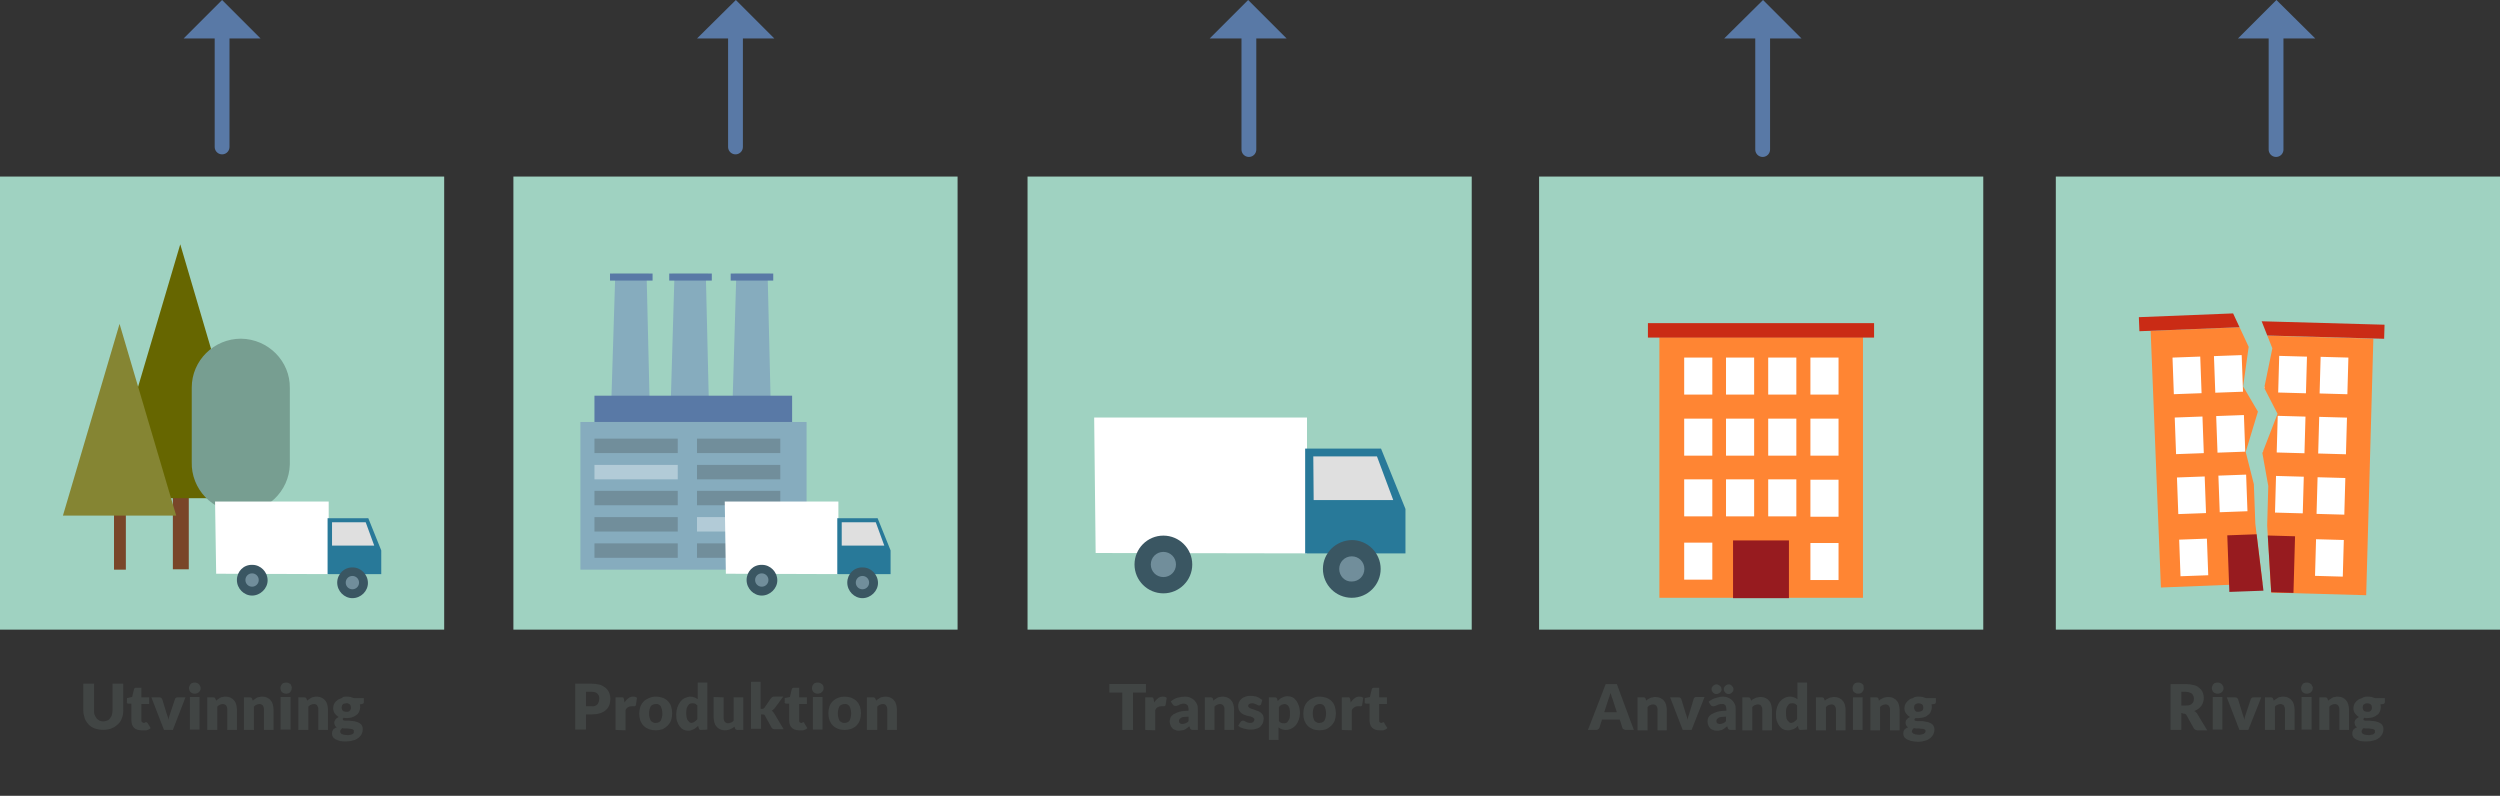 <?xml version="1.0" encoding="utf-8"?>
<!-- Generator: Adobe Illustrator 21.0.2, SVG Export Plug-In . SVG Version: 6.00 Build 0)  -->
<svg version="1.1" id="Lager_1" xmlns="http://www.w3.org/2000/svg" xmlns:xlink="http://www.w3.org/1999/xlink" x="0px" y="0px"
	 viewBox="0 0 675.4 215" style="enable-background:new 0 0 675.4 215;" xml:space="preserve">
<rect x="0" y="0" width="675.4" height="215" fill="#333333" stroke="none"/>
<style type="text/css">
	.st0{fill:#414544;}
	.st1{fill:#9FD2C1;}
	.st2{fill:#86ACBE;}
	.st3{fill:#5979A6;}
	.st4{fill:#4D7282;}
	.st5{fill:#718E9B;}
	.st6{fill:#B2CBD7;}
	.st7{fill:#DFDFDF;}
	.st8{fill:#FFFFFF;}
	.st9{fill:#287999;}
	.st10{fill:#3A5662;}
	.st11{fill:#FF8533;}
	.st12{fill:#CA2B15;}
	.st13{fill:#971B1F;}
	.st14{fill:none;stroke:#5979A6;stroke-width:4;stroke-linecap:round;stroke-miterlimit:10;}
	.st15{fill:#794629;}
	.st16{fill:#666600;}
	.st17{fill:#858533;}
	.st18{fill:#779E91;}
	.st19{clip-path:url(#SVGID_2_);}
	.st20{clip-path:url(#SVGID_4_);}
</style>
<title>metodik-1</title>
<g id="Lager_2_1_">
	<g id="Layer_1">
		<path class="st0" d="M27.9,194.9c0.3,0,0.7-0.1,1-0.2c0.3-0.1,0.6-0.3,0.8-0.6c0.2-0.3,0.4-0.5,0.5-0.9s0.2-0.8,0.2-1.2v-7.3h2.9
			v7.3c0,0.7-0.1,1.4-0.4,2.1c-0.2,0.6-0.6,1.2-1.1,1.6c-0.5,0.5-1,0.8-1.7,1.1c-1.4,0.5-3,0.5-4.5,0c-0.6-0.2-1.2-0.6-1.7-1.1
			c-0.4-0.5-0.8-1-1-1.6c-0.2-0.7-0.4-1.4-0.4-2.1v-7.3h2.9v7.3c0,0.4,0,0.8,0.2,1.2c0.1,0.3,0.3,0.6,0.5,0.9
			c0.2,0.2,0.5,0.4,0.8,0.6C27.2,194.8,27.5,194.9,27.9,194.9z"/>
		<path class="st0" d="M38.1,197.3c-0.4,0-0.8-0.1-1.1-0.2c-0.3-0.1-0.6-0.3-0.8-0.5s-0.4-0.5-0.5-0.8s-0.2-0.7-0.2-1.1v-4.6h-0.8
			c-0.1,0-0.3,0-0.3-0.1c-0.1-0.1-0.2-0.2-0.1-0.4v-1l1.4-0.3l0.5-2.1c0.1-0.3,0.3-0.4,0.6-0.4h1.4v2.6h2.1v1.8h-2.1v4.4
			c0,0.2,0,0.4,0.2,0.5c0.1,0.1,0.3,0.2,0.4,0.2c0.1,0,0.2,0,0.2,0l0.2-0.1l0.1-0.1c0,0,0.1,0,0.2,0c0.1,0,0.1,0,0.2,0.1
			c0.1,0,0.1,0.1,0.2,0.2l0.8,1.3c-0.3,0.3-0.7,0.5-1.2,0.6C39,197.3,38.5,197.3,38.1,197.3z"/>
		<path class="st0" d="M46.7,197.2h-2.4l-3.4-8.8H43c0.2,0,0.3,0,0.5,0.1c0.1,0.1,0.2,0.2,0.3,0.3l1.2,3.9c0.1,0.3,0.2,0.6,0.3,0.9
			s0.2,0.6,0.2,0.9c0.1-0.3,0.1-0.6,0.2-0.9l0.3-0.9l1.3-3.9c0-0.1,0.1-0.2,0.3-0.3c0.1-0.1,0.3-0.1,0.4-0.1h2.1L46.7,197.2z"/>
		<path class="st0" d="M54.2,185.9c0,0.2,0,0.4-0.1,0.6c-0.2,0.4-0.5,0.7-0.9,0.8c-0.2,0.1-0.4,0.1-0.6,0.1c-0.2,0-0.4,0-0.6-0.1
			c-0.2-0.1-0.4-0.2-0.5-0.3s-0.3-0.3-0.3-0.5c-0.2-0.4-0.2-0.8,0-1.2c0.1-0.2,0.2-0.4,0.3-0.5s0.3-0.3,0.5-0.3
			c0.2-0.1,0.4-0.1,0.6-0.1c0.2,0,0.4,0,0.6,0.1c0.2,0.1,0.4,0.2,0.5,0.3s0.3,0.3,0.3,0.5C54.2,185.5,54.2,185.7,54.2,185.9z
			 M53.9,188.3v8.8h-2.6v-8.8H53.9z"/>
		<path class="st0" d="M56,197.2v-8.8h1.6c0.1,0,0.3,0,0.4,0.1c0.1,0.1,0.2,0.2,0.2,0.3l0.2,0.5c0.2-0.2,0.3-0.3,0.5-0.4
			c0.2-0.1,0.4-0.3,0.6-0.4c0.2-0.1,0.4-0.2,0.7-0.2c0.3-0.1,0.5-0.1,0.8-0.1c0.4,0,0.9,0.1,1.3,0.3c0.4,0.2,0.7,0.4,0.9,0.7
			c0.3,0.3,0.5,0.7,0.6,1.1c0.1,0.4,0.2,0.9,0.2,1.3v5.6h-2.6v-5.6c0-0.4-0.1-0.7-0.3-1c-0.2-0.2-0.5-0.4-0.9-0.4
			c-0.3,0-0.6,0.1-0.8,0.2c-0.3,0.1-0.5,0.3-0.7,0.5v6.3L56,197.2z"/>
		<path class="st0" d="M65.9,197.2v-8.8h1.6c0.1,0,0.3,0,0.4,0.1s0.2,0.2,0.2,0.3l0.2,0.5c0.2-0.2,0.3-0.3,0.5-0.4
			c0.2-0.1,0.4-0.3,0.6-0.4c0.2-0.1,0.4-0.2,0.7-0.2c0.3-0.1,0.5-0.1,0.8-0.1c0.4,0,0.9,0.1,1.3,0.3s0.7,0.4,0.9,0.7
			c0.3,0.3,0.5,0.7,0.6,1.1c0.1,0.4,0.2,0.9,0.2,1.3v5.6h-2.6v-5.6c0-0.4-0.1-0.7-0.3-1c-0.2-0.2-0.5-0.4-0.9-0.4
			c-0.3,0-0.6,0.1-0.8,0.2c-0.3,0.1-0.5,0.3-0.7,0.5v6.3L65.9,197.2z"/>
		<path class="st0" d="M78.8,185.9c0,0.2,0,0.4-0.1,0.6c-0.1,0.2-0.2,0.3-0.3,0.5c-0.1,0.1-0.3,0.3-0.5,0.3
			c-0.2,0.1-0.4,0.1-0.6,0.1s-0.4,0-0.6-0.1s-0.4-0.2-0.5-0.3s-0.3-0.3-0.3-0.5c-0.3-0.6-0.1-1.3,0.3-1.7c0.1-0.1,0.3-0.3,0.5-0.3
			c0.2-0.1,0.4-0.1,0.6-0.1s0.4,0,0.6,0.1s0.4,0.2,0.5,0.3c0.2,0.1,0.3,0.3,0.3,0.5C78.8,185.5,78.9,185.7,78.8,185.9z M78.5,188.3
			v8.8h-2.7v-8.8H78.5z"/>
		<path class="st0" d="M80.6,197.2v-8.8h1.6c0.1,0,0.3,0,0.4,0.1s0.2,0.2,0.2,0.3l0.2,0.5c0.2-0.2,0.3-0.3,0.5-0.4
			c0.2-0.1,0.4-0.3,0.6-0.4c0.2-0.1,0.4-0.2,0.7-0.2c0.3-0.1,0.5-0.1,0.8-0.1c0.4,0,0.9,0.1,1.3,0.3s0.7,0.4,0.9,0.7
			c0.3,0.3,0.5,0.7,0.6,1.1c0.1,0.4,0.2,0.9,0.2,1.3v5.6H86v-5.6c0-0.4-0.1-0.7-0.3-1c-0.2-0.3-0.5-0.4-0.9-0.4
			c-0.3,0-0.6,0.1-0.8,0.2c-0.3,0.1-0.5,0.3-0.7,0.5v6.3L80.6,197.2z"/>
		<path class="st0" d="M93.6,188.2c0.4,0,0.7,0,1.1,0.1c0.3,0.1,0.6,0.2,0.9,0.3h2.7v1c0,0.1,0,0.3-0.1,0.4
			c-0.1,0.1-0.3,0.2-0.4,0.2l-0.6,0.1c0.1,0.3,0.1,0.5,0.1,0.8c0,0.4-0.1,0.8-0.3,1.2c-0.2,0.4-0.4,0.7-0.8,0.9
			c-0.3,0.3-0.7,0.4-1.1,0.6c-0.5,0.1-0.9,0.2-1.4,0.2c-0.3,0-0.5,0-0.8-0.1c-0.2,0.1-0.3,0.2-0.3,0.4c0,0.1,0.1,0.3,0.2,0.3
			c0.2,0.1,0.4,0.1,0.6,0.1c0.3,0,0.5,0,0.9,0l1,0.1c0.3,0,0.7,0.1,1,0.2c0.3,0.1,0.6,0.2,0.9,0.4s0.5,0.4,0.6,0.7
			c0.2,0.3,0.2,0.7,0.2,1c0,0.4-0.1,0.8-0.3,1.2c-0.2,0.4-0.5,0.7-0.8,1c-0.4,0.3-0.9,0.6-1.4,0.7c-0.6,0.2-1.2,0.3-1.9,0.3
			c-0.6,0-1.2,0-1.7-0.1c-0.4-0.1-0.9-0.3-1.3-0.5c-0.3-0.2-0.6-0.4-0.7-0.7c-0.2-0.3-0.2-0.6-0.2-0.9c0-0.4,0.1-0.7,0.3-1
			c0.3-0.3,0.6-0.5,1-0.6c-0.2-0.1-0.4-0.3-0.5-0.5s-0.2-0.5-0.2-0.8c0-0.1,0-0.3,0.1-0.4c0.1-0.1,0.1-0.3,0.2-0.4
			c0.1-0.1,0.2-0.3,0.4-0.4c0.2-0.1,0.3-0.2,0.5-0.3c-0.4-0.2-0.8-0.6-1.1-1c-0.5-0.8-0.5-1.8-0.1-2.6c0.2-0.4,0.5-0.7,0.8-0.9
			c0.3-0.3,0.7-0.4,1.2-0.6C92.7,188.2,93.1,188.2,93.6,188.2z M95.6,197.5c0-0.1,0-0.3-0.1-0.3c-0.1-0.1-0.2-0.2-0.4-0.2
			c-0.2-0.1-0.3-0.1-0.5-0.1l-0.7-0.1h-0.7c-0.3,0-0.5,0-0.7-0.1c-0.1,0.1-0.3,0.2-0.4,0.4c-0.1,0.1-0.2,0.3-0.2,0.5
			c0,0.1,0,0.2,0.1,0.4c0.1,0.1,0.2,0.2,0.3,0.3c0.2,0.1,0.4,0.1,0.6,0.2c0.3,0,0.6,0.1,0.9,0.1s0.6,0,0.9-0.1
			c0.2,0,0.4-0.1,0.6-0.2c0.1-0.1,0.2-0.2,0.3-0.3C95.5,197.8,95.6,197.6,95.6,197.5L95.6,197.5z M93.6,192.3
			c0.6,0.1,1.1-0.3,1.2-0.9c0-0.1,0-0.2,0-0.3c0-0.3-0.1-0.6-0.3-0.8c-0.3-0.2-0.6-0.4-1-0.3c-0.3,0-0.7,0.1-0.9,0.3
			c-0.2,0.2-0.3,0.5-0.3,0.8c0,0.2,0,0.3,0.1,0.5c0,0.1,0.1,0.3,0.2,0.4c0.1,0.1,0.2,0.2,0.4,0.2C93.2,192.3,93.4,192.3,93.6,192.3
			L93.6,192.3z"/>
		<rect y="47.7" class="st1" width="120" height="122.4"/>
		<path class="st0" d="M158.3,193v4.1h-2.9v-12.4h4.4c0.8,0,1.5,0.1,2.3,0.3c0.6,0.2,1.1,0.5,1.6,0.9c0.4,0.4,0.7,0.8,0.9,1.3
			s0.3,1,0.3,1.6s-0.1,1.2-0.3,1.7s-0.5,1-0.9,1.3c-0.4,0.4-1,0.7-1.6,0.9c-0.7,0.2-1.5,0.3-2.2,0.3L158.3,193L158.3,193z
			 M158.3,190.8h1.5c0.6,0.1,1.2-0.1,1.6-0.5c0.3-0.4,0.5-1,0.5-1.5c0-0.3,0-0.5-0.1-0.8c-0.1-0.2-0.2-0.4-0.4-0.6
			c-0.2-0.2-0.4-0.3-0.7-0.4c-0.3-0.1-0.6-0.1-0.9-0.1h-1.5L158.3,190.8z"/>
		<path class="st0" d="M166.3,197.2v-8.8h1.6c0.1,0,0.2,0,0.3,0s0.2,0.1,0.2,0.1c0.1,0,0.1,0.1,0.1,0.2c0,0.1,0.1,0.2,0.1,0.3
			l0.1,0.8c0.3-0.5,0.7-0.9,1.1-1.2c0.4-0.3,0.8-0.4,1.3-0.4c0.4,0,0.7,0.1,1,0.3l-0.3,1.9c0,0.1-0.1,0.2-0.1,0.3
			c-0.1,0-0.2,0.1-0.3,0.1s-0.2,0-0.3,0c-0.2,0-0.3,0-0.5,0c-0.7,0-1.4,0.4-1.6,1.1v5.4L166.3,197.2z"/>
		<path class="st0" d="M177.2,188.2c0.6,0,1.2,0.1,1.8,0.3c1.1,0.4,1.9,1.2,2.3,2.3c0.4,1.2,0.4,2.6,0,3.8c-0.4,1.1-1.3,1.9-2.3,2.4
			c-1.2,0.4-2.5,0.4-3.7,0c-0.5-0.2-1-0.5-1.4-0.9s-0.7-0.9-0.9-1.4c-0.4-1.2-0.4-2.6,0-3.8c0.2-0.5,0.5-1,0.9-1.4s0.9-0.7,1.4-0.9
			C176,188.3,176.6,188.2,177.2,188.2z M177.2,195.3c0.5,0,1-0.2,1.3-0.6c0.6-1.2,0.6-2.7,0-3.9c-0.3-0.4-0.8-0.7-1.3-0.6
			c-0.5,0-1.1,0.2-1.4,0.6c-0.6,1.2-0.6,2.7,0,3.9C176.2,195.1,176.7,195.4,177.2,195.3L177.2,195.3z"/>
		<path class="st0" d="M189.4,197.2c-0.1,0-0.3,0-0.4-0.1c-0.1-0.1-0.2-0.2-0.2-0.3l-0.2-0.7c-0.2,0.2-0.4,0.4-0.6,0.5
			c-0.2,0.2-0.4,0.3-0.6,0.4c-0.2,0.1-0.5,0.2-0.7,0.3c-0.3,0.1-0.6,0.1-0.8,0.1c-0.4,0-0.9-0.1-1.3-0.3c-0.4-0.2-0.7-0.5-1-0.9
			s-0.5-0.9-0.7-1.4c-0.2-0.6-0.2-1.3-0.2-1.9c0-0.6,0.1-1.2,0.3-1.8c0.2-0.5,0.4-1,0.8-1.5c0.3-0.4,0.7-0.8,1.2-1s1-0.4,1.5-0.4
			c0.4,0,0.8,0.1,1.1,0.2c0.3,0.1,0.6,0.3,0.9,0.5v-4.5h2.6v12.7L189.4,197.2z M186.7,195.3c0.2,0,0.3,0,0.5-0.1
			c0.1,0,0.3-0.1,0.4-0.2c0.1-0.1,0.3-0.2,0.4-0.3c0.1-0.1,0.2-0.2,0.4-0.4v-3.7c-0.2-0.2-0.4-0.4-0.6-0.5c-0.2-0.1-0.5-0.1-0.7-0.1
			s-0.5,0-0.7,0.1s-0.4,0.3-0.5,0.5c-0.2,0.3-0.3,0.5-0.4,0.8c-0.1,0.4-0.1,0.8-0.1,1.2s0,0.8,0.1,1.2c0.1,0.3,0.1,0.5,0.3,0.8
			c0.1,0.2,0.3,0.3,0.4,0.4C186.3,195.2,186.5,195.3,186.7,195.3z"/>
		<path class="st0" d="M195.5,188.4v5.6c0,0.4,0.1,0.7,0.3,1c0.2,0.2,0.5,0.4,0.9,0.4c0.3,0,0.6-0.1,0.8-0.2
			c0.3-0.1,0.5-0.3,0.7-0.5v-6.3h2.6v8.8h-1.6c-0.3,0-0.6-0.2-0.6-0.4l-0.2-0.5c-0.2,0.2-0.3,0.3-0.5,0.4c-0.2,0.1-0.4,0.2-0.6,0.3
			c-0.2,0.1-0.4,0.2-0.7,0.2c-0.3,0.1-0.5,0.1-0.8,0.1c-0.4,0-0.9-0.1-1.3-0.3c-0.4-0.2-0.7-0.4-0.9-0.7c-0.3-0.3-0.5-0.7-0.6-1.1
			c-0.1-0.4-0.2-0.9-0.2-1.3v-5.6L195.5,188.4z"/>
		<path class="st0" d="M205.5,184.4v7.1h0.4c0.1,0,0.3,0,0.4-0.1c0.1-0.1,0.2-0.1,0.3-0.3l1.7-2.5c0.1-0.1,0.2-0.2,0.4-0.3
			s0.3-0.1,0.5-0.1h2.4l-2.3,3.1c-0.1,0.1-0.2,0.3-0.4,0.4c-0.1,0.1-0.3,0.2-0.4,0.3c0.3,0.2,0.5,0.5,0.7,0.8l2.5,4.2h-2.4
			c-0.2,0-0.4,0-0.5-0.1c-0.2-0.1-0.3-0.2-0.4-0.4l-1.7-3.1c-0.1-0.1-0.1-0.2-0.2-0.3c-0.1,0-0.3-0.1-0.4-0.1h-0.5v3.9h-2.7v-12.7
			h2.6L205.5,184.4L205.5,184.4z"/>
		<path class="st0" d="M215.8,197.3c-0.4,0-0.8-0.1-1.1-0.2c-0.6-0.2-1.1-0.7-1.3-1.3c-0.1-0.3-0.2-0.7-0.2-1.1v-4.6h-0.8
			c-0.1,0-0.2-0.1-0.3-0.1c-0.1-0.1-0.2-0.2-0.1-0.4v-1l1.4-0.3l0.5-2.1c0.1-0.3,0.3-0.4,0.6-0.4h1.4v2.6h2.1v1.8h-2.1v4.4
			c0,0.2,0,0.4,0.1,0.5s0.3,0.2,0.4,0.2c0.1,0,0.2,0,0.2,0l0.2-0.1l0.1-0.1h0.1c0.1,0,0.1,0,0.2,0.1c0.1,0,0.1,0.1,0.1,0.2l0.8,1.3
			c-0.3,0.3-0.7,0.5-1.1,0.6C216.7,197.3,216.2,197.3,215.8,197.3z"/>
		<path class="st0" d="M222.5,185.9c0,0.2,0,0.4-0.1,0.6c-0.1,0.2-0.2,0.3-0.4,0.5c-0.1,0.1-0.3,0.3-0.5,0.3
			c-0.2,0.1-0.4,0.1-0.6,0.1c-0.2,0-0.4,0-0.6-0.1c-0.2-0.1-0.4-0.2-0.5-0.3s-0.3-0.3-0.3-0.5c-0.3-0.6-0.1-1.3,0.3-1.7
			c0.1-0.1,0.3-0.3,0.5-0.3c0.2-0.1,0.4-0.1,0.6-0.1c0.2,0,0.4,0,0.6,0.1c0.2,0.1,0.4,0.2,0.5,0.3c0.2,0.1,0.3,0.3,0.4,0.5
			C222.5,185.5,222.5,185.7,222.5,185.9z M222.2,188.3v8.8h-2.6v-8.8H222.2z"/>
		<path class="st0" d="M228.2,188.2c0.6,0,1.2,0.1,1.8,0.3c0.5,0.2,1,0.5,1.4,0.9s0.7,0.9,0.9,1.4c0.4,1.2,0.4,2.6,0,3.8
			c-0.2,0.5-0.5,1-0.9,1.4s-0.9,0.7-1.4,0.9c-0.6,0.2-1.2,0.3-1.8,0.3s-1.3-0.1-1.8-0.3s-1-0.5-1.4-0.9s-0.7-0.9-0.9-1.4
			c-0.4-1.2-0.4-2.6,0-3.8c0.4-1.1,1.3-1.9,2.4-2.3C227,188.3,227.6,188.2,228.2,188.2z M228.2,195.3c0.5,0,1-0.2,1.3-0.6
			c0.6-1.2,0.6-2.7,0-3.9c-0.3-0.4-0.8-0.7-1.3-0.6c-0.5,0-1.1,0.2-1.4,0.6c-0.6,1.2-0.6,2.7,0,3.9
			C227.2,195.1,227.7,195.4,228.2,195.3L228.2,195.3z"/>
		<path class="st0" d="M234.2,197.2v-8.8h1.7c0.1,0,0.3,0,0.4,0.1c0.1,0.1,0.2,0.2,0.2,0.3l0.2,0.5c0.2-0.2,0.3-0.3,0.5-0.4
			c0.2-0.1,0.4-0.3,0.6-0.4c0.2-0.1,0.4-0.2,0.7-0.2c0.3-0.1,0.5-0.1,0.8-0.1c0.4,0,0.9,0.1,1.3,0.3c0.4,0.2,0.7,0.4,0.9,0.7
			c0.3,0.3,0.5,0.7,0.6,1.1c0.1,0.4,0.2,0.9,0.2,1.3v5.6h-2.6v-5.6c0-0.4-0.1-0.7-0.3-1s-0.5-0.4-0.9-0.4c-0.3,0-0.6,0.1-0.8,0.2
			c-0.3,0.1-0.5,0.3-0.7,0.5v6.3L234.2,197.2z"/>
		<rect x="138.7" y="47.7" class="st1" width="120" height="122.4"/>
		<polygon class="st2" points="176,129.5 164.5,129.5 166.2,74.8 174.7,74.8 		"/>
		<polygon class="st2" points="192,129.5 180.6,129.5 182.2,74.8 190.7,74.8 		"/>
		<polygon class="st2" points="208.7,129.5 197.3,129.5 198.9,74.8 207.4,74.8 		"/>
		<rect x="160.6" y="106.9" class="st3" width="53.4" height="11.6"/>
		<path class="st4" d="M175.9,74.7c0,0.4-0.3,0.7-0.7,0.7h-9.5c-0.4,0-0.7-0.3-0.7-0.7l0,0c0-0.4,0.3-0.7,0.7-0.7h9.5
			C175.6,74,175.9,74.3,175.9,74.7z"/>
		<path class="st4" d="M191.9,74.7c0,0.4-0.3,0.7-0.7,0.7h-9.5c-0.4,0-0.7-0.3-0.7-0.7l0,0c0-0.4,0.3-0.7,0.7-0.7h9.5
			C191.6,74,191.9,74.3,191.9,74.7z"/>
		<path class="st4" d="M208.6,74.7c0,0.4-0.3,0.7-0.6,0.7l0,0h-9.5c-0.4,0-0.7-0.3-0.7-0.7l0,0c0-0.4,0.3-0.7,0.7-0.7h9.5
			C208.3,74,208.6,74.3,208.6,74.7L208.6,74.7z"/>
		<rect x="156.8" y="114" class="st2" width="61.1" height="39.9"/>
		<rect x="160.6" y="118.5" class="st5" width="22.5" height="3.9"/>
		<rect x="188.3" y="118.5" class="st5" width="22.5" height="3.9"/>
		<rect x="160.6" y="125.6" class="st6" width="22.5" height="3.9"/>
		<rect x="188.3" y="125.6" class="st5" width="22.5" height="3.9"/>
		<rect x="160.6" y="132.6" class="st5" width="22.5" height="3.9"/>
		<rect x="188.3" y="132.6" class="st5" width="22.5" height="3.9"/>
		<rect x="160.6" y="139.7" class="st5" width="22.5" height="3.9"/>
		<rect x="188.3" y="139.7" class="st6" width="22.5" height="3.9"/>
		<rect x="160.6" y="146.8" class="st5" width="22.5" height="3.9"/>
		<rect x="188.3" y="146.8" class="st5" width="22.5" height="3.9"/>
		<rect x="180.8" y="73.9" class="st3" width="11.5" height="1.9"/>
		<rect x="164.8" y="73.9" class="st3" width="11.5" height="1.9"/>
		<rect x="197.4" y="73.9" class="st3" width="11.5" height="1.9"/>
		<polygon class="st7" points="239.8,149.3 225.1,149.3 225.1,140.1 236.7,140.1 		"/>
		<polygon class="st8" points="226.5,135.5 226.5,155.1 196.1,155 195.8,135.5 		"/>
		<path class="st9" d="M226.2,140v15.1h14.4v-6.4l-3.5-8.7L226.2,140L226.2,140z M227.4,141.1h9.2l2.3,6.3h-11.5V141.1z"/>
		<circle class="st5" cx="205.5" cy="156.6" r="2.4"/>
		<circle class="st5" cx="233.1" cy="157.2" r="2.4"/>
		<path class="st10" d="M228.9,157.4c0,2.3,1.9,4.2,4.1,4.2s4.2-1.9,4.2-4.1c0-2.3-1.9-4.2-4.1-4.2l0,0
			C230.7,153.2,228.9,155.1,228.9,157.4z M231.2,157.4c0-1,0.8-1.8,1.8-1.8s1.8,0.8,1.8,1.8s-0.8,1.8-1.8,1.8
			S231.2,158.4,231.2,157.4C231.1,157.4,231.1,157.4,231.2,157.4L231.2,157.4z"/>
		<path class="st10" d="M201.7,156.7c0,2.3,1.9,4.2,4.1,4.2s4.2-1.9,4.2-4.1c0-2.3-1.9-4.2-4.1-4.2l0,0
			C203.5,152.5,201.7,154.4,201.7,156.7z M204,156.7c0-1,0.8-1.8,1.8-1.8s1.8,0.8,1.8,1.8s-0.8,1.8-1.8,1.8S204,157.7,204,156.7
			L204,156.7z"/>
		<path class="st0" d="M309.6,184.8v2.3h-3.5v10.1h-2.9v-10.1h-3.5v-2.3H309.6z"/>
		<path class="st0" d="M309.4,197.2v-8.8h1.6c0.1,0,0.2,0,0.3,0c0.1,0,0.2,0.1,0.2,0.1c0.1,0,0.1,0.1,0.1,0.2c0,0.1,0.1,0.2,0.1,0.3
			l0.1,0.8c0.3-0.5,0.7-0.9,1.1-1.2s0.8-0.4,1.3-0.4c0.4,0,0.7,0.1,1,0.3l-0.3,1.9c0,0.1-0.1,0.2-0.1,0.3c-0.1,0-0.2,0.1-0.3,0.1
			c-0.1,0-0.2,0-0.3,0c-0.2,0-0.3,0-0.5,0c-0.7,0-1.4,0.4-1.6,1.1v5.4L309.4,197.2z"/>
		<path class="st0" d="M322.4,197.2c-0.2,0-0.4,0-0.6-0.1s-0.3-0.2-0.3-0.4l-0.2-0.5c-0.2,0.2-0.4,0.3-0.6,0.5
			c-0.2,0.1-0.4,0.3-0.6,0.4c-0.2,0.1-0.5,0.2-0.7,0.2c-0.3,0-0.5,0.1-0.8,0.1c-0.4,0-0.7,0-1.1-0.2c-0.3-0.1-0.6-0.2-0.8-0.5
			c-0.2-0.2-0.4-0.5-0.5-0.8s-0.2-0.7-0.2-1s0.1-0.7,0.2-1c0.2-0.4,0.5-0.7,0.8-0.9c0.5-0.3,1-0.5,1.6-0.7c0.8-0.2,1.7-0.3,2.5-0.3
			v-0.4c0-0.4-0.1-0.8-0.3-1.1c-0.2-0.2-0.6-0.4-0.9-0.4s-0.5,0-0.8,0.1c-0.2,0.1-0.4,0.1-0.5,0.2c-0.1,0.1-0.3,0.2-0.5,0.2
			c-0.2,0.1-0.3,0.1-0.5,0.1s-0.3,0-0.5-0.1c-0.1-0.1-0.2-0.2-0.3-0.3l-0.5-0.8c0.5-0.4,1.1-0.8,1.8-1c0.7-0.2,1.4-0.3,2.1-0.3
			c0.5,0,1,0.1,1.4,0.3c0.8,0.3,1.5,1,1.8,1.8c0.2,0.4,0.2,0.9,0.2,1.4v5.5H322.4z M319.4,195.6c0.3,0,0.6-0.1,0.9-0.2
			c0.3-0.1,0.6-0.3,0.8-0.6v-1.2c-0.4,0-0.9,0.1-1.3,0.1c-0.3,0-0.6,0.1-0.8,0.3c-0.2,0.1-0.3,0.2-0.4,0.4c-0.1,0.1-0.1,0.3-0.1,0.4
			c0,0.2,0.1,0.5,0.3,0.6C318.9,195.5,319.1,195.6,319.4,195.6L319.4,195.6z"/>
		<path class="st0" d="M325.5,197.2v-8.8h1.6c0.1,0,0.3,0,0.4,0.1s0.2,0.2,0.2,0.3l0.1,0.5c0.2-0.2,0.3-0.3,0.5-0.4
			c0.2-0.1,0.4-0.3,0.6-0.4c0.2-0.1,0.4-0.2,0.7-0.2c0.3-0.1,0.5-0.1,0.8-0.1c0.4,0,0.9,0.1,1.3,0.3s0.7,0.4,0.9,0.7
			c0.3,0.3,0.5,0.7,0.6,1.1c0.1,0.4,0.2,0.9,0.2,1.3v5.6h-2.6v-5.6c0-0.4-0.1-0.7-0.3-1c-0.2-0.2-0.5-0.4-0.9-0.4
			c-0.3,0-0.6,0.1-0.8,0.2c-0.3,0.1-0.5,0.3-0.7,0.5v6.3L325.5,197.2z"/>
		<path class="st0" d="M340.7,190.3c-0.1,0.1-0.1,0.2-0.2,0.2s-0.2,0.1-0.3,0.1c-0.1,0-0.3,0-0.4-0.1l-0.4-0.2
			c-0.2-0.1-0.3-0.1-0.5-0.2c-0.2-0.1-0.4-0.1-0.6-0.1c-0.3,0-0.5,0-0.8,0.2c-0.2,0.1-0.3,0.3-0.3,0.5s0.1,0.3,0.2,0.4
			c0.1,0.1,0.3,0.2,0.5,0.3s0.4,0.2,0.6,0.2l0.8,0.3c0.3,0.1,0.5,0.2,0.8,0.3c0.2,0.1,0.5,0.3,0.6,0.4c0.2,0.2,0.4,0.4,0.5,0.6
			c0.1,0.3,0.2,0.6,0.2,0.9c0,0.4-0.1,0.8-0.2,1.2c-0.2,0.4-0.4,0.7-0.7,1c-0.3,0.3-0.7,0.5-1.2,0.6c-0.5,0.2-1.1,0.2-1.6,0.2
			c-0.3,0-0.6,0-0.9-0.1s-0.6-0.1-0.9-0.2c-0.3-0.1-0.5-0.2-0.8-0.3c-0.2-0.1-0.4-0.3-0.6-0.4l0.6-1c0.1-0.1,0.2-0.2,0.3-0.3
			c0.1-0.1,0.3-0.1,0.4-0.1s0.3,0,0.4,0.1l0.4,0.2c0.2,0.1,0.3,0.2,0.5,0.2c0.2,0.1,0.5,0.1,0.7,0.1s0.4,0,0.5-0.1
			c0.1,0,0.2-0.1,0.3-0.2c0.1-0.1,0.2-0.2,0.2-0.3s0.1-0.2,0.1-0.3c0-0.2-0.1-0.3-0.2-0.4c-0.1-0.1-0.3-0.2-0.5-0.3
			s-0.4-0.2-0.7-0.2l-0.8-0.2c-0.3-0.1-0.5-0.2-0.8-0.3c-0.2-0.1-0.5-0.3-0.7-0.5s-0.4-0.5-0.5-0.7c-0.1-0.3-0.2-0.7-0.2-1
			c0-0.8,0.3-1.5,0.9-2c0.3-0.3,0.7-0.5,1.1-0.6c0.5-0.2,1-0.2,1.5-0.2c0.3,0,0.6,0,0.9,0.1c0.3,0,0.6,0.1,0.8,0.2
			c0.2,0.1,0.5,0.2,0.7,0.4c0.2,0.1,0.4,0.3,0.6,0.4L340.7,190.3z"/>
		<path class="st0" d="M342.8,200v-11.6h1.6c0.1,0,0.3,0,0.4,0.1s0.2,0.2,0.2,0.3l0.2,0.6c0.2-0.2,0.4-0.4,0.5-0.5
			c0.2-0.2,0.4-0.3,0.6-0.4c0.2-0.1,0.5-0.2,0.7-0.3c0.3-0.1,0.6-0.1,0.9-0.1c0.4,0,0.9,0.1,1.3,0.3s0.7,0.5,1,0.9s0.5,0.9,0.7,1.4
			c0.2,0.6,0.3,1.3,0.3,1.9c0,0.6-0.1,1.2-0.3,1.8c-0.2,0.5-0.4,1-0.8,1.5c-0.7,0.8-1.7,1.3-2.7,1.3c-0.7,0-1.4-0.2-2-0.7v3.4h-2.6
			L342.8,200L342.8,200z M347.1,190.2c-0.2,0-0.3,0-0.5,0.1c-0.1,0-0.3,0.1-0.4,0.1c-0.1,0.1-0.3,0.2-0.4,0.3s-0.2,0.2-0.3,0.4v3.7
			c0.2,0.2,0.4,0.4,0.6,0.5s0.5,0.1,0.7,0.1s0.5,0,0.7-0.1s0.4-0.3,0.5-0.5c0.2-0.3,0.3-0.5,0.4-0.8c0.1-0.4,0.1-0.8,0.1-1.2
			s0-0.8-0.1-1.2c0-0.3-0.1-0.5-0.3-0.8c-0.1-0.2-0.3-0.3-0.4-0.4C347.5,190.3,347.3,190.2,347.1,190.2L347.1,190.2z"/>
		<path class="st0" d="M356.5,188.2c0.6,0,1.2,0.1,1.8,0.3c1.1,0.4,1.9,1.2,2.3,2.3c0.4,1.2,0.4,2.6,0,3.8c-0.4,1.1-1.3,1.9-2.3,2.4
			c-0.6,0.2-1.2,0.3-1.8,0.3c-0.6,0-1.3-0.1-1.8-0.3s-1-0.5-1.4-0.9s-0.7-0.9-0.9-1.4c-0.4-1.2-0.4-2.6,0-3.8c0.2-0.5,0.5-1,0.9-1.4
			s0.9-0.7,1.4-0.9C355.3,188.3,355.9,188.2,356.5,188.2z M356.5,195.3c0.5,0,1-0.2,1.3-0.6c0.6-1.2,0.6-2.7,0-3.9
			c-0.3-0.4-0.8-0.7-1.3-0.6c-0.5,0-1,0.2-1.4,0.6c-0.6,1.2-0.6,2.7,0,3.9C355.5,195.1,356,195.4,356.5,195.3L356.5,195.3z"/>
		<path class="st0" d="M362.5,197.2v-8.8h1.6c0.1,0,0.2,0,0.3,0c0.1,0,0.2,0.1,0.2,0.1c0.1,0.1,0.1,0.1,0.1,0.2c0,0.1,0,0.2,0.1,0.3
			l0.1,0.8c0.3-0.5,0.7-0.9,1.1-1.2s0.8-0.4,1.3-0.4c0.4,0,0.7,0.1,1,0.3l-0.3,1.9c0,0.1-0.1,0.2-0.1,0.3c-0.1,0-0.2,0.1-0.3,0.1
			c-0.1,0-0.2,0-0.3,0c-0.2,0-0.3,0-0.5,0c-0.7,0-1.4,0.5-1.6,1.1v5.4L362.5,197.2z"/>
		<path class="st0" d="M372.6,197.3c-0.4,0-0.8-0.1-1.1-0.2c-0.3-0.1-0.6-0.3-0.8-0.5c-0.2-0.2-0.4-0.5-0.5-0.8s-0.2-0.7-0.2-1.1
			v-4.6h-0.8c-0.1,0-0.3,0-0.4-0.1s-0.2-0.2-0.1-0.4v-1l1.4-0.3l0.5-2.1c0.1-0.3,0.3-0.4,0.6-0.4h1.4v2.6h2.1v1.8h-2.1v4.4
			c0,0.2,0,0.4,0.1,0.5s0.3,0.2,0.4,0.2s0.2,0,0.2,0l0.2-0.1l0.1-0.1h0.1c0.1,0,0.1,0,0.2,0.1c0.1,0,0.1,0.1,0.1,0.2l0.8,1.3
			c-0.3,0.3-0.7,0.5-1.1,0.6C373.5,197.3,373,197.3,372.6,197.3z"/>
		<rect x="277.6" y="47.7" class="st1" width="120" height="122.4"/>
		<polygon class="st7" points="378,138.6 350.4,138.6 350.4,121.3 372.2,121.3 		"/>
		<polygon class="st8" points="353.1,112.8 353.1,149.5 296,149.4 295.6,112.8 		"/>
		<path class="st9" d="M352.6,121.2v28.3h27.1v-12l-6.6-16.3H352.6z M354.8,123.3H372l4.4,11.8h-21.5L354.8,123.3z"/>
		<circle class="st5" cx="313.7" cy="152.3" r="4.6"/>
		<circle class="st5" cx="365.3" cy="153.5" r="4.6"/>
		<path class="st10" d="M357.4,153.7c0,4.3,3.5,7.8,7.8,7.8s7.8-3.5,7.8-7.8s-3.5-7.8-7.8-7.8l0,0
			C360.9,146,357.4,149.4,357.4,153.7z M361.8,153.7c0-1.9,1.5-3.4,3.4-3.4s3.4,1.5,3.4,3.4s-1.5,3.4-3.4,3.4l0,0
			C363.3,157.2,361.8,155.6,361.8,153.7L361.8,153.7z"/>
		<path class="st10" d="M306.5,152.5c0,4.3,3.5,7.8,7.8,7.8s7.8-3.5,7.8-7.8s-3.5-7.8-7.8-7.8l0,0
			C310,144.7,306.5,148.2,306.5,152.5z M310.9,152.5c0-1.9,1.5-3.4,3.4-3.4s3.4,1.5,3.4,3.4s-1.5,3.4-3.4,3.4l0,0
			C312.4,155.9,310.9,154.4,310.9,152.5L310.9,152.5L310.9,152.5z"/>
		<rect x="415.8" y="47.7" class="st1" width="120" height="122.4"/>
		<rect x="448.3" y="91.1" class="st11" width="55" height="70.4"/>
		<rect x="445.2" y="87.3" class="st12" width="61.1" height="3.9"/>
		<rect x="468.2" y="146" class="st13" width="15.1" height="15.6"/>
		<rect x="455" y="129.5" class="st8" width="7.6" height="10"/>
		<rect x="466.3" y="129.5" class="st8" width="7.6" height="10"/>
		<rect x="477.7" y="129.5" class="st8" width="7.6" height="10"/>
		<rect x="455" y="113.1" class="st8" width="7.6" height="10"/>
		<rect x="466.3" y="113.1" class="st8" width="7.6" height="10"/>
		<rect x="477.7" y="113.1" class="st8" width="7.6" height="10"/>
		<rect x="489.1" y="113.1" class="st8" width="7.6" height="10"/>
		<rect x="489.1" y="129.6" class="st8" width="7.6" height="10"/>
		<rect x="455" y="146.6" class="st8" width="7.6" height="10"/>
		<rect x="489.1" y="146.7" class="st8" width="7.6" height="10"/>
		<rect x="455" y="96.6" class="st8" width="7.6" height="10"/>
		<rect x="466.3" y="96.6" class="st8" width="7.6" height="10"/>
		<rect x="477.7" y="96.6" class="st8" width="7.6" height="10"/>
		<rect x="489.1" y="96.6" class="st8" width="7.6" height="10"/>
		<path class="st0" d="M589.3,192.6v4.6h-2.9v-12.4h4c0.8,0,1.5,0.1,2.3,0.3c0.6,0.1,1.1,0.4,1.5,0.8c0.4,0.3,0.7,0.7,0.9,1.2
			c0.3,0.8,0.4,1.7,0.1,2.6c-0.1,0.4-0.3,0.7-0.5,1s-0.5,0.6-0.8,0.8s-0.7,0.4-1.1,0.6c0.2,0.1,0.4,0.2,0.5,0.4
			c0.2,0.1,0.3,0.3,0.4,0.5l2.6,4.3h-2.6c-0.4,0-0.8-0.2-1-0.5l-2-3.6c-0.1-0.1-0.2-0.3-0.3-0.3c-0.2-0.1-0.3-0.1-0.5-0.1
			L589.3,192.6z M589.3,190.6h1.2c0.3,0,0.7,0,1-0.1s0.5-0.2,0.7-0.4s0.3-0.4,0.4-0.6c0.1-0.2,0.1-0.5,0.1-0.8
			c0-0.5-0.2-0.9-0.5-1.3c-0.5-0.3-1.1-0.5-1.7-0.5h-1.2V190.6z"/>
		<path class="st0" d="M600.7,185.9c0,0.2,0,0.4-0.1,0.6c-0.2,0.4-0.5,0.7-0.9,0.8c-0.2,0.1-0.4,0.1-0.6,0.1c-0.2,0-0.4,0-0.6-0.1
			c-0.2-0.1-0.4-0.2-0.5-0.3s-0.3-0.3-0.3-0.5c-0.2-0.4-0.2-0.8,0-1.2c0.1-0.2,0.2-0.4,0.3-0.5s0.3-0.3,0.5-0.3
			c0.2-0.1,0.4-0.1,0.6-0.1c0.2,0,0.4,0,0.6,0.1c0.2,0.1,0.4,0.2,0.5,0.3s0.3,0.3,0.3,0.5C600.7,185.5,600.7,185.7,600.7,185.9z
			 M600.4,188.3v8.8h-2.6v-8.8H600.4z"/>
		<path class="st0" d="M607.4,197.2H605l-3.4-8.8h2.2c0.2,0,0.3,0,0.5,0.1c0.1,0.1,0.2,0.2,0.3,0.3l1.2,3.9c0.1,0.3,0.2,0.6,0.3,0.9
			s0.2,0.6,0.2,0.9c0.1-0.3,0.1-0.6,0.2-0.9s0.2-0.6,0.3-0.9l1.3-3.9c0.1-0.1,0.1-0.2,0.3-0.3c0.1-0.1,0.3-0.1,0.4-0.1h2.1
			L607.4,197.2z"/>
		<path class="st0" d="M611.9,197.2v-8.8h1.6c0.1,0,0.3,0,0.4,0.1c0.1,0.1,0.2,0.2,0.2,0.3l0.2,0.5c0.2-0.2,0.3-0.3,0.5-0.4
			c0.2-0.1,0.4-0.3,0.6-0.4c0.2-0.1,0.4-0.2,0.7-0.2c0.3-0.1,0.5-0.1,0.8-0.1c0.4,0,0.9,0.1,1.3,0.3c0.4,0.2,0.7,0.4,0.9,0.7
			c0.3,0.3,0.5,0.7,0.6,1.1c0.1,0.4,0.2,0.9,0.2,1.3v5.6h-2.6v-5.6c0-0.4-0.1-0.7-0.3-1c-0.2-0.2-0.5-0.4-0.9-0.4
			c-0.3,0-0.6,0.1-0.8,0.2c-0.3,0.1-0.5,0.3-0.7,0.5v6.3L611.9,197.2z"/>
		<path class="st0" d="M624.8,185.9c0,0.2,0,0.4-0.1,0.6c-0.2,0.4-0.5,0.7-0.9,0.8c-0.2,0.1-0.4,0.1-0.6,0.1c-0.2,0-0.4,0-0.6-0.1
			c-0.2-0.1-0.4-0.2-0.5-0.3s-0.3-0.3-0.3-0.5c-0.2-0.4-0.2-0.8,0-1.2c0.1-0.2,0.2-0.3,0.3-0.5c0.1-0.1,0.3-0.3,0.5-0.3
			c0.2-0.1,0.4-0.1,0.6-0.1c0.2,0,0.4,0,0.6,0.1c0.2,0.1,0.4,0.2,0.5,0.3c0.2,0.1,0.3,0.3,0.3,0.5
			C624.8,185.5,624.9,185.7,624.8,185.9z M624.5,188.3v8.8h-2.7v-8.8H624.5z"/>
		<path class="st0" d="M626.6,197.2v-8.8h1.6c0.1,0,0.3,0,0.4,0.1c0.1,0.1,0.2,0.2,0.2,0.3l0.2,0.5c0.2-0.2,0.3-0.3,0.5-0.4
			c0.2-0.1,0.4-0.3,0.6-0.4c0.2-0.1,0.4-0.2,0.7-0.2c0.3-0.1,0.5-0.1,0.8-0.1c0.4,0,0.9,0.1,1.3,0.3c0.4,0.2,0.7,0.4,0.9,0.7
			c0.3,0.3,0.5,0.7,0.6,1.1c0.1,0.4,0.2,0.9,0.2,1.3v5.6H632v-5.6c0-0.4-0.1-0.7-0.3-1c-0.2-0.2-0.5-0.4-0.9-0.4
			c-0.3,0-0.6,0.1-0.8,0.2c-0.3,0.1-0.5,0.3-0.7,0.5v6.3L626.6,197.2z"/>
		<path class="st0" d="M639.6,188.2c0.4,0,0.7,0,1.1,0.1c0.3,0.1,0.6,0.2,0.9,0.3h2.7v1c0,0.1,0,0.3-0.1,0.4
			c-0.1,0.1-0.3,0.2-0.4,0.2l-0.7,0.1c0.1,0.3,0.1,0.5,0.1,0.8c0,0.4-0.1,0.8-0.3,1.2s-0.4,0.7-0.8,0.9c-0.3,0.3-0.7,0.4-1.1,0.6
			c-0.5,0.1-0.9,0.2-1.4,0.2c-0.3,0-0.5,0-0.8-0.1c-0.2,0.1-0.3,0.3-0.3,0.4c0,0.1,0.1,0.3,0.2,0.3c0.2,0.1,0.4,0.1,0.6,0.1
			c0.3,0,0.5,0,0.9,0l1,0.1c0.3,0,0.7,0.1,1,0.2c0.3,0.1,0.6,0.2,0.9,0.4c0.3,0.2,0.5,0.4,0.6,0.7c0.2,0.3,0.2,0.7,0.2,1
			c0,0.4-0.1,0.8-0.3,1.2s-0.5,0.7-0.8,1c-0.4,0.3-0.9,0.6-1.4,0.7c-0.6,0.2-1.2,0.3-1.9,0.3c-0.6,0-1.2,0-1.8-0.1
			c-0.4-0.1-0.9-0.3-1.3-0.5c-0.3-0.2-0.6-0.4-0.7-0.7c-0.2-0.3-0.2-0.6-0.2-0.9c0-0.4,0.1-0.7,0.3-1c0.3-0.3,0.6-0.5,1-0.6
			c-0.2-0.1-0.4-0.3-0.5-0.5s-0.2-0.5-0.2-0.8c0-0.1,0-0.3,0.1-0.4c0-0.2,0.1-0.3,0.2-0.4c0.1-0.1,0.2-0.3,0.4-0.4
			c0.2-0.1,0.3-0.2,0.5-0.3c-0.4-0.2-0.8-0.6-1.1-1s-0.4-0.9-0.4-1.4c0-0.4,0.1-0.8,0.3-1.2c0.2-0.3,0.5-0.7,0.8-0.9
			c0.3-0.3,0.7-0.4,1.2-0.6C638.7,188.2,639.1,188.2,639.6,188.2z M641.6,197.5c0-0.1,0-0.3-0.1-0.3c-0.1-0.1-0.2-0.2-0.3-0.2
			c-0.2-0.1-0.3-0.1-0.5-0.1l-0.7-0.1h-0.7c-0.3,0-0.5,0-0.7-0.1c-0.2,0.1-0.3,0.2-0.4,0.4c-0.1,0.1-0.2,0.3-0.2,0.5
			c0,0.1,0,0.2,0.1,0.4c0.1,0.1,0.2,0.2,0.3,0.3c0.2,0.1,0.4,0.1,0.5,0.2c0.3,0,0.6,0.1,0.9,0.1c0.3,0,0.6,0,0.9-0.1
			c0.2,0,0.4-0.1,0.6-0.2c0.1-0.1,0.2-0.2,0.3-0.3C641.6,197.8,641.6,197.6,641.6,197.5L641.6,197.5z M639.6,192.3
			c0.6,0.1,1.1-0.3,1.2-0.9c0-0.1,0-0.2,0-0.3c0-0.3-0.1-0.6-0.3-0.8c-0.6-0.4-1.3-0.4-1.9,0c-0.2,0.2-0.3,0.5-0.3,0.8
			c0,0.2,0,0.3,0.1,0.5c0,0.1,0.1,0.3,0.2,0.4c0.1,0.1,0.2,0.2,0.4,0.2C639.2,192.3,639.4,192.3,639.6,192.3L639.6,192.3z"/>
		<rect x="555.4" y="47.7" class="st1" width="120" height="122.4"/>
		<line class="st14" x1="60" y1="39.7" x2="60" y2="4.1"/>
		<polygon class="st3" points="70.4,10.4 49.6,10.4 60,0 		"/>
		<line class="st14" x1="198.7" y1="39.7" x2="198.7" y2="4.1"/>
		<polygon class="st3" points="209.2,10.4 188.3,10.4 198.8,0 		"/>
		<line class="st14" x1="337.4" y1="40.4" x2="337.4" y2="4.8"/>
		<polygon class="st3" points="347.6,10.4 326.8,10.4 337.2,0 		"/>
		<line class="st14" x1="476.2" y1="40.4" x2="476.2" y2="4.8"/>
		<polygon class="st3" points="486.7,10.4 465.8,10.4 476.3,0 		"/>
		<line class="st14" x1="614.9" y1="40.4" x2="614.9" y2="4.8"/>
		<polygon class="st3" points="625.5,10.4 604.6,10.4 615,0 		"/>
		<rect x="46.7" y="132.8" class="st15" width="4.3" height="21"/>
		<polygon class="st16" points="48.7,66 28.4,134.6 48.7,134.6 68.9,134.6 		"/>
		<rect x="30.8" y="138" class="st15" width="3.2" height="15.9"/>
		<polygon class="st17" points="32.3,87.5 17,139.3 32.3,139.3 47.6,139.3 		"/>
		<rect x="63.8" y="135.1" class="st15" width="3.8" height="18.8"/>
		<path class="st18" d="M65.1,91.5c-7.3,0-13.3,5.9-13.3,13.2v0.1v20c-0.2,7.3,5.6,13.4,12.9,13.6s13.4-5.6,13.6-12.9
			c0-0.2,0-0.5,0-0.7v-20C78.4,97.6,72.5,91.6,65.1,91.5C65.2,91.5,65.1,91.5,65.1,91.5z"/>
		<polygon class="st7" points="102.1,149.3 87.4,149.3 87.4,140.1 99,140.1 		"/>
		<polygon class="st8" points="88.8,135.5 88.8,155.1 58.4,155 58.1,135.5 		"/>
		<path class="st9" d="M88.5,140v15.1H103v-6.4l-3.5-8.7L88.5,140L88.5,140z M89.7,141.1h9.1l2.3,6.3H89.7V141.1z"/>
		<circle class="st5" cx="67.8" cy="156.6" r="2.4"/>
		<circle class="st5" cx="95.3" cy="157.2" r="2.4"/>
		<path class="st10" d="M91.1,157.4c0,2.3,1.9,4.2,4.1,4.2c2.3,0,4.2-1.9,4.2-4.1c0-2.3-1.9-4.2-4.1-4.2l0,0
			C93,153.2,91.1,155.1,91.1,157.4z M93.4,157.4c0-1,0.8-1.8,1.8-1.8s1.8,0.8,1.8,1.8s-0.8,1.8-1.8,1.8S93.4,158.4,93.4,157.4
			L93.4,157.4z"/>
		<path class="st10" d="M64,156.7c0,2.3,1.9,4.2,4.1,4.2s4.2-1.9,4.2-4.1c0-2.3-1.9-4.2-4.1-4.2l0,0C65.8,152.5,64,154.4,64,156.7z
			 M66.3,156.7c0-1,0.8-1.8,1.8-1.8s1.8,0.8,1.8,1.8s-0.8,1.8-1.8,1.8l0,0C67.1,158.5,66.3,157.7,66.3,156.7L66.3,156.7z"/>
		<g>
			<g>
				<g>
					<defs>
						<polygon id="SVGID_1_" points="601.4,80.6 607.5,93.7 606,104.4 610,111.2 606.7,122.1 608.9,130.8 609.3,141.5 611.9,162.9 
							577.9,163.5 573,81.7 						"/>
					</defs>
					<clipPath id="SVGID_2_">
						<use xlink:href="#SVGID_1_"  style="overflow:visible;"/>
					</clipPath>
					<g class="st19">
						
							<rect x="582.5" y="88.3" transform="matrix(0.999 -3.996812e-02 3.996812e-02 0.999 -4.429 24.463)" class="st11" width="54.2" height="69.4"/>
						
							<rect x="578" y="84.5" transform="matrix(0.999 -3.996812e-02 3.996812e-02 0.999 -2.967 24.374)" class="st12" width="60.2" height="3.8"/>
						
							<rect x="602.2" y="144.4" transform="matrix(0.999 -3.647182e-02 3.647182e-02 0.999 -5.14 22.335)" class="st13" width="14.9" height="15.3"/>
						
							<rect x="588.5" y="128.9" transform="matrix(0.999 -3.647182e-02 3.647182e-02 0.999 -4.487 21.689)" class="st8" width="7.5" height="9.9"/>
						
							<rect x="599.7" y="128.4" transform="matrix(0.999 -3.647182e-02 3.647182e-02 0.999 -4.462 22.097)" class="st8" width="7.5" height="9.9"/>
						
							<rect x="610.9" y="128" transform="matrix(0.999 -3.647182e-02 3.647182e-02 0.999 -4.44 22.505)" class="st8" width="7.5" height="9.9"/>
						
							<rect x="587.9" y="112.7" transform="matrix(0.999 -3.647182e-02 3.647182e-02 0.999 -3.897 21.656)" class="st8" width="7.5" height="9.9"/>
						
							<rect x="599.1" y="112.3" transform="matrix(0.999 -3.647182e-02 3.647182e-02 0.999 -3.875 22.064)" class="st8" width="7.5" height="9.9"/>
						
							<rect x="610.3" y="111.9" transform="matrix(0.999 -3.647182e-02 3.647182e-02 0.999 -3.853 22.473)" class="st8" width="7.5" height="9.9"/>
						
							<rect x="621.5" y="111.5" transform="matrix(0.999 -3.647182e-02 3.647182e-02 0.999 -3.831 22.881)" class="st8" width="7.5" height="9.9"/>
						
							<rect x="622.1" y="127.7" transform="matrix(0.999 -3.647182e-02 3.647182e-02 0.999 -4.421 22.913)" class="st8" width="7.5" height="9.9"/>
						
							<rect x="589.1" y="145.7" transform="matrix(0.999 -3.647182e-02 3.647182e-02 0.999 -5.1 21.722)" class="st8" width="7.5" height="9.9"/>
						
							<rect x="622.7" y="144.5" transform="matrix(0.999 -3.647182e-02 3.647182e-02 0.999 -5.034 22.946)" class="st8" width="7.5" height="9.9"/>
						
							<rect x="587.3" y="96.5" transform="matrix(0.999 -3.647182e-02 3.647182e-02 0.999 -3.307 21.623)" class="st8" width="7.5" height="9.9"/>
						
							<rect x="598.5" y="96.1" transform="matrix(0.999 -3.647182e-02 3.647182e-02 0.999 -3.285 22.032)" class="st8" width="7.5" height="9.9"/>
						
							<rect x="609.7" y="95.7" transform="matrix(0.999 -3.647182e-02 3.647182e-02 0.999 -3.263 22.44)" class="st8" width="7.5" height="9.9"/>
						
							<rect x="620.9" y="95.3" transform="matrix(0.999 -3.647182e-02 3.647182e-02 0.999 -3.241 22.848)" class="st8" width="7.5" height="9.9"/>
					</g>
				</g>
			</g>
		</g>
		<g>
			<g>
				<g>
					<defs>
						<polygon id="SVGID_3_" points="613.8,163.5 612.5,142 612.8,131.3 611.2,122.4 615.3,111.8 611.7,104.8 613.9,94.1 
							608.6,80.7 657.7,82.1 655.4,164.6 						"/>
					</defs>
					<clipPath id="SVGID_4_">
						<use xlink:href="#SVGID_3_"  style="overflow:visible;"/>
					</clipPath>
					<g class="st20">
						<path d="M800,126.9l4.9,0.1v1.8l-7.2-0.2L798,117l2.3,0.1L800,126.9z"/>
						<path d="M814.2,126.4c0.1,0,0.2,0.1,0.3,0.2l0.9,1c-0.5,0.6-1.2,1-1.9,1.3c-0.8,0.3-1.7,0.4-2.6,0.4c-0.8,0-1.7-0.2-2.5-0.5
							c-0.7-0.3-1.3-0.7-1.8-1.3c-0.5-0.6-0.9-1.2-1.1-1.9c-0.3-0.8-0.4-1.6-0.3-2.4c0-0.8,0.2-1.6,0.5-2.4c0.3-0.7,0.8-1.3,1.3-1.8
							c0.6-0.5,1.3-0.9,2-1.2c0.8-0.3,1.7-0.4,2.6-0.4c0.8,0,1.6,0.2,2.4,0.5c0.6,0.3,1.2,0.7,1.7,1.2l-0.8,1c0,0.1-0.1,0.1-0.2,0.2
							c-0.1,0.1-0.2,0.1-0.3,0.1s-0.3-0.1-0.4-0.2c-0.2-0.1-0.3-0.2-0.5-0.3c-0.2-0.1-0.5-0.3-0.8-0.3c-0.4-0.1-0.8-0.2-1.2-0.2
							c-0.5,0-1.1,0.1-1.6,0.3c-0.5,0.2-0.9,0.4-1.3,0.8c-0.4,0.4-0.7,0.8-0.8,1.3c-0.4,1.1-0.5,2.3-0.1,3.5
							c0.2,0.5,0.4,0.9,0.8,1.3c0.3,0.4,0.7,0.6,1.2,0.8c0.5,0.2,1,0.3,1.5,0.3c0.3,0,0.6,0,0.8,0s0.5-0.1,0.7-0.1
							c0.2-0.1,0.4-0.1,0.6-0.3c0.2-0.1,0.4-0.3,0.6-0.4c0.1,0,0.1-0.1,0.2-0.1C814,126.4,814.1,126.4,814.2,126.4z"/>
						<path d="M827.8,129.5l-1.8-0.1c-0.2,0-0.3-0.1-0.5-0.2c-0.1-0.1-0.2-0.2-0.3-0.4l-0.8-2.4l-5.1-0.2l-1,2.4
							c-0.1,0.1-0.2,0.2-0.3,0.3s-0.3,0.2-0.5,0.1h-1.8l5.2-11.6l2.3,0.1L827.8,129.5z M819.9,124.9l3.9,0.1l-1.4-4l-0.2-0.6
							c-0.1-0.2-0.2-0.5-0.2-0.8c-0.1,0.3-0.2,0.5-0.3,0.8s-0.2,0.4-0.2,0.6L819.9,124.9z"/>
						<path d="M828.1,123.8l4.4,0.1v1.7l-4.4-0.1V123.8z"/>
						<path d="M834.3,129.7l0.2-8.3h1.3c0.2,0,0.5,0.1,0.5,0.4l0.1,0.6c0.2-0.2,0.3-0.3,0.5-0.4c0.3-0.3,0.7-0.4,1.2-0.5
							c0.2-0.1,0.5-0.1,0.7-0.1c0.5,0,1,0.2,1.3,0.5c-0.3,0.3-0.2,0.8,0.1,1c0.3,0.3,0.8,0.2,1-0.1c0.1-0.1,0.2-0.3,0.2-0.5
							c0.4-0.4,0.9-0.6,1.5-0.7c0.3-0.1,0.6-0.1,0.8-0.1c0.4,0,0.9,0.1,1.3,0.3c0.4,0.1,0.7,0.4,0.9,0.6c0.3,0.3,0.4,0.6,0.5,1
							s0.2,0.9,0.2,1.3l-0.1,5.3l-2.1-0.1l0.1-5.3c0-0.4-0.1-0.9-0.3-1.2c-0.3-0.3-0.7-0.4-1.1-0.4c-0.2,0-0.4,0-0.6,0.1
							c-0.2,0.1-0.4,0.2-0.5,0.3c-0.2,0.1-0.3,0.3-0.3,0.5c-0.1,0.2-0.1,0.5-0.1,0.7l-0.2,5.3l-2.1-0.1l0.2-5.3
							c0-0.4-0.1-0.9-0.3-1.2c-0.3-0.3-0.6-0.4-1-0.4c-0.3,0-0.6,0.1-0.9,0.2c-0.3,0.2-0.5,0.3-0.8,0.6l-0.2,6.1L834.3,129.7z"/>
						<path d="M852.3,121.8c0.5,0,1,0.1,1.5,0.3c0.4,0.2,0.8,0.4,1.2,0.8c0.3,0.3,0.6,0.8,0.8,1.2c0.2,0.5,0.3,1.1,0.2,1.6
							c0,0.1,0,0.3,0,0.4s0,0.2-0.1,0.2c0,0.1-0.1,0.1-0.2,0.1c-0.1,0-0.2,0-0.2,0l-5.4-0.2c0,0.7,0.2,1.4,0.7,1.9
							c0.4,0.4,1,0.7,1.7,0.6c0.3,0,0.6,0,0.9-0.1c0.2-0.1,0.4-0.1,0.7-0.2l0.5-0.2c0.1-0.1,0.3-0.1,0.4-0.1c0.1,0,0.2,0,0.2,0.1
							c0.1,0,0.1,0.1,0.2,0.1l0.6,0.8c-0.2,0.2-0.5,0.5-0.8,0.6c-0.3,0.2-0.6,0.3-0.9,0.4c-0.3,0.1-0.7,0.2-1,0.2s-0.6,0-1,0
							c-0.6,0-1.2-0.1-1.7-0.3s-1-0.5-1.3-0.9c-0.4-0.4-0.7-0.9-0.9-1.4c-0.2-0.6-0.3-1.3-0.3-1.9c0-0.5,0.1-1.1,0.3-1.6
							s0.5-0.9,0.9-1.3s0.8-0.7,1.3-0.8C851.1,121.7,851.7,121.7,852.3,121.8z M852.3,123.2c-0.5,0-1,0.1-1.5,0.5
							c-0.4,0.4-0.6,0.9-0.7,1.4l4,0.1c0-0.2,0-0.5-0.1-0.7s-0.2-0.4-0.3-0.6c-0.2-0.2-0.3-0.3-0.6-0.4
							C852.9,123.2,852.6,123.2,852.3,123.2z"/>
						<path d="M860.3,130.6c-0.6,0-1.3-0.2-1.7-0.7s-0.6-1.1-0.6-1.7l0.1-4.7h-0.9c-0.1,0-0.2,0-0.3-0.1s-0.1-0.2-0.1-0.3v-0.8
							l1.4-0.2l0.5-2.3c0-0.1,0.1-0.2,0.2-0.2c0.1-0.1,0.2-0.1,0.3-0.1h1.1l-0.1,2.6l2.3,0.1v1.4l-2.3-0.1l-0.1,4.5
							c0,0.2,0.1,0.4,0.2,0.6c0.1,0.2,0.3,0.2,0.5,0.2c0.1,0,0.2,0,0.3,0l0.2-0.1l0.2-0.1c0,0,0.1,0,0.2,0c0.1,0,0.1,0,0.2,0.1
							l0.1,0.1l0.6,1c-0.3,0.2-0.7,0.4-1.1,0.5C861.2,130.6,860.7,130.6,860.3,130.6z"/>
						<path d="M867.9,122.2c0.6,0,1.2,0.1,1.8,0.3c0.5,0.2,1,0.5,1.3,0.9c0.4,0.4,0.7,0.9,0.8,1.4c0.2,0.6,0.3,1.2,0.3,1.8
							c0,0.6-0.1,1.2-0.3,1.8c-0.4,1-1.2,1.8-2.3,2.1c-0.6,0.2-1.2,0.3-1.8,0.3s-1.2-0.1-1.8-0.4c-1-0.4-1.8-1.2-2.2-2.3
							c-0.4-1.2-0.3-2.4,0.1-3.6c0.2-0.5,0.5-1,0.9-1.3c0.4-0.4,0.9-0.6,1.4-0.8C866.7,122.2,867.3,122.2,867.9,122.2z M867.7,129.2
							c0.6,0.1,1.2-0.2,1.6-0.6c0.4-0.6,0.6-1.3,0.6-2c0.1-0.7-0.1-1.4-0.5-2.1c-0.4-0.5-1-0.8-1.6-0.8c-0.6-0.1-1.2,0.2-1.7,0.7
							c-0.7,1.3-0.8,2.8-0.1,4.1C866.5,129,867.1,129.2,867.7,129.2L867.7,129.2z"/>
						<path d="M879.6,131c-0.2,0-0.5-0.1-0.5-0.4l-0.2-0.8c-0.2,0.2-0.4,0.3-0.6,0.5c-0.2,0.2-0.4,0.3-0.7,0.4
							c-0.2,0.1-0.5,0.2-0.7,0.3c-0.3,0-0.6,0.1-0.9,0.1c-0.5,0-0.9-0.1-1.3-0.3c-0.4-0.2-0.7-0.5-1-0.9s-0.5-0.9-0.6-1.4
							c-0.1-0.6-0.2-1.2-0.2-1.8c0-0.6,0.1-1.2,0.3-1.7s0.4-1,0.8-1.4c0.7-0.8,1.7-1.2,2.8-1.2c0.4,0,0.8,0.1,1.2,0.3
							c0.3,0.1,0.6,0.4,0.9,0.6l0.1-4.4h2.1l-0.3,12L879.6,131z M876.8,129.4c0.4,0,0.8-0.1,1.1-0.2c0.3-0.2,0.6-0.4,0.9-0.7
							l0.1-3.7c-0.2-0.3-0.5-0.5-0.8-0.6s-0.6-0.2-0.9-0.2c-0.3,0-0.6,0-0.9,0.1c-0.3,0.1-0.5,0.3-0.7,0.5c-0.2,0.3-0.3,0.5-0.4,0.9
							c-0.1,0.4-0.2,0.8-0.2,1.3c0,0.4,0,0.8,0.1,1.2c0.1,0.3,0.2,0.6,0.3,0.8s0.3,0.4,0.5,0.5C876.3,129.4,876.6,129.4,876.8,129.4
							z"/>
						<path d="M885.6,122.8l-0.2,8.3l-2.1-0.1l0.2-8.3L885.6,122.8z M885.9,120.4c0,0.3-0.2,0.6-0.4,0.9c-0.1,0.1-0.3,0.2-0.4,0.3
							c-0.2,0.1-0.3,0.1-0.5,0.1s-0.4,0-0.5-0.1c-0.2-0.1-0.3-0.2-0.4-0.3c-0.1-0.1-0.2-0.3-0.3-0.4c-0.1-0.2-0.1-0.3-0.1-0.5
							c0-0.3,0.2-0.7,0.4-0.9c0.1-0.1,0.3-0.2,0.4-0.3c0.2-0.1,0.3-0.1,0.5-0.1s0.4,0,0.5,0.1c0.2,0.1,0.3,0.2,0.4,0.3
							c0.1,0.1,0.2,0.3,0.3,0.4S886,120.2,885.9,120.4z"/>
						<path d="M890.1,119.2l-0.2,6.9h0.4c0.1,0,0.2,0,0.3,0s0.2-0.1,0.3-0.2l2.2-2.5c0.1-0.1,0.2-0.2,0.3-0.2
							c0.1-0.1,0.3-0.1,0.4-0.2l1.9,0.1l-2.8,3c-0.1,0.1-0.2,0.2-0.3,0.3c-0.1,0.1-0.2,0.2-0.3,0.2c0.1,0.1,0.2,0.2,0.3,0.3l0.3,0.3
							l2.8,4.1h-1.9c-0.1,0-0.3,0-0.4-0.1c-0.1-0.1-0.2-0.2-0.3-0.3l-2.1-3.2c-0.1-0.1-0.1-0.2-0.3-0.3c-0.1,0-0.3-0.1-0.4-0.1h-0.5
							l-0.1,3.8l-2.1-0.1l0.3-12L890.1,119.2z"/>
						
							<rect x="578.4" y="98.6" transform="matrix(2.792217e-02 -1 1 2.792217e-02 470.401 734.94)" class="st11" width="69.3" height="54.1"/>
						
							<rect x="612.1" y="58.9" transform="matrix(2.792217e-02 -1 1 2.792217e-02 507.909 700.298)" class="st12" width="3.8" height="60.2"/>
						
							<rect x="604.6" y="145.1" transform="matrix(2.792217e-02 -1 1 2.792217e-02 442.722 760.309)" class="st13" width="15.3" height="14.9"/>
						
							<rect x="591.2" y="129.5" transform="matrix(2.792217e-02 -1 1 2.792217e-02 446.237 725.442)" class="st8" width="9.9" height="7.5"/>
						
							<rect x="602.3" y="129.8" transform="matrix(2.792217e-02 -1 1 2.792217e-02 456.805 736.898)" class="st8" width="9.9" height="7.5"/>
						
							<rect x="613.5" y="130.1" transform="matrix(2.792217e-02 -1 1 2.792217e-02 467.384 748.345)" class="st8" width="9.9" height="7.5"/>
						
							<rect x="591.6" y="113.3" transform="matrix(2.792217e-02 -1 1 2.792217e-02 462.965 710.082)" class="st8" width="9.9" height="7.5"/>
						
							<rect x="602.8" y="113.5" transform="matrix(2.792217e-02 -1 1 2.792217e-02 473.554 721.52)" class="st8" width="9.9" height="7.5"/>
						
							<rect x="614" y="113.9" transform="matrix(2.792217e-02 -1 1 2.792217e-02 484.03 733.062)" class="st8" width="9.9" height="7.5"/>
						
							<rect x="625.2" y="114.2" transform="matrix(2.792217e-02 -1 1 2.792217e-02 494.625 744.529)" class="st8" width="9.9" height="7.5"/>
						
							<rect x="624.7" y="130.5" transform="matrix(2.792217e-02 -1 1 2.792217e-02 477.896 759.886)" class="st8" width="9.9" height="7.5"/>
						
							<rect x="590.6" y="146.2" transform="matrix(2.792217e-02 -1 1 2.792217e-02 429.025 741.101)" class="st8" width="9.9" height="7.5"/>
						
							<rect x="624.3" y="147.3" transform="matrix(2.792217e-02 -1 1 2.792217e-02 460.696 775.76)" class="st8" width="9.9" height="7.5"/>
						
							<rect x="592" y="97.1" transform="matrix(2.792217e-02 -1 1 2.792217e-02 479.435 694.808)" class="st8" width="9.9" height="7.5"/>
						
							<rect x="603.2" y="97.4" transform="matrix(2.792217e-02 -1 1 2.792217e-02 490.021 706.285)" class="st8" width="9.9" height="7.5"/>
						
							<rect x="614.4" y="97.7" transform="matrix(2.792217e-02 -1 1 2.792217e-02 500.62 717.714)" class="st8" width="9.9" height="7.5"/>
						
							<rect x="625.6" y="98" transform="matrix(2.792217e-02 -1 1 2.792217e-02 511.198 729.161)" class="st8" width="9.9" height="7.5"/>
					</g>
				</g>
			</g>
		</g>
	</g>
	<path class="st0" d="M441.4,197.2h-2.2c-0.2,0-0.4-0.1-0.6-0.2c-0.2-0.1-0.3-0.3-0.3-0.4l-0.7-2.2h-4.8l-0.7,2.2
		c-0.2,0.4-0.5,0.6-0.9,0.6H429l4.8-12.4h3L441.4,197.2z M433.4,192.4h3.4l-1.1-3.4c-0.1-0.2-0.2-0.5-0.3-0.8s-0.2-0.6-0.3-1
		c-0.1,0.4-0.2,0.7-0.3,1s-0.2,0.6-0.3,0.8L433.4,192.4z"/>
	<path class="st0" d="M442.4,197.2v-8.8h1.6c0.1,0,0.3,0,0.4,0.1s0.2,0.2,0.2,0.3l0.1,0.5c0.2-0.2,0.4-0.3,0.5-0.4
		c0.2-0.1,0.4-0.2,0.6-0.3s0.4-0.2,0.7-0.2c0.3-0.1,0.5-0.1,0.8-0.1c0.4,0,0.9,0.1,1.3,0.3s0.7,0.4,0.9,0.7c0.3,0.3,0.5,0.7,0.6,1.1
		c0.1,0.4,0.2,0.9,0.2,1.3v5.6h-2.5v-5.6c0-0.4-0.1-0.7-0.3-1c-0.2-0.2-0.5-0.4-0.9-0.4c-0.3,0-0.6,0.1-0.8,0.2
		c-0.3,0.1-0.5,0.3-0.7,0.5v6.3h-2.7V197.2z"/>
	<path class="st0" d="M486.5,197.2c-0.1,0-0.3,0-0.4-0.1s-0.2-0.2-0.2-0.3l-0.2-0.7c-0.2,0.2-0.4,0.4-0.5,0.5
		c-0.4,0.3-0.9,0.5-1.4,0.6c-0.3,0.1-0.6,0.1-0.8,0.1c-0.4,0-0.9-0.1-1.3-0.3s-0.7-0.5-1-0.9s-0.5-0.9-0.7-1.4
		c-0.2-0.6-0.2-1.3-0.2-1.9c0-0.6,0.1-1.2,0.3-1.8c0.2-0.5,0.4-1,0.8-1.5c0.7-0.8,1.7-1.3,2.7-1.3c0.4,0,0.8,0.1,1.1,0.2
		c0.3,0.1,0.6,0.3,0.9,0.5v-4.5h2.6v12.7L486.5,197.2z M483.8,195.3c0.2,0,0.3,0,0.5-0.1c0.1,0,0.3-0.1,0.4-0.2
		c0.1-0.1,0.3-0.2,0.4-0.3s0.2-0.2,0.4-0.4v-3.7c-0.2-0.2-0.4-0.4-0.6-0.5s-0.5-0.1-0.7-0.1s-0.5,0-0.7,0.1s-0.4,0.3-0.5,0.5
		c-0.2,0.3-0.3,0.5-0.4,0.8c-0.1,0.4-0.1,0.8-0.1,1.2s0,0.8,0.1,1.2c0,0.3,0.1,0.5,0.3,0.8c0.1,0.2,0.3,0.3,0.4,0.4
		C483.4,195.2,483.6,195.3,483.8,195.3L483.8,195.3z"/>
	<path class="st0" d="M457,197.2h-2.4l-3.4-8.8h2.2c0.2,0,0.3,0,0.5,0.1c0.1,0.1,0.2,0.2,0.3,0.3l1.2,3.9c0.1,0.3,0.2,0.6,0.3,0.9
		s0.2,0.6,0.2,0.9c0.1-0.3,0.1-0.6,0.2-0.9l0.3-0.9l1.2-4c0-0.1,0.1-0.2,0.3-0.3c0.1-0.1,0.3-0.1,0.5-0.1h2.1L457,197.2z"/>
	<path class="st0" d="M467.7,197.2c-0.2,0-0.4,0-0.6-0.1s-0.3-0.2-0.3-0.4l-0.2-0.5c-0.2,0.2-0.4,0.3-0.6,0.5
		c-0.2,0.1-0.4,0.3-0.6,0.4c-0.2,0.1-0.5,0.2-0.7,0.2c-0.3,0.1-0.5,0.1-0.8,0.1c-0.4,0-0.7,0-1.1-0.2c-0.3-0.1-0.6-0.2-0.8-0.5
		c-0.2-0.2-0.4-0.5-0.5-0.8s-0.2-0.7-0.2-1s0.1-0.7,0.2-1c0.2-0.4,0.5-0.7,0.8-0.9c0.5-0.3,1-0.5,1.6-0.7c0.8-0.2,1.7-0.3,2.5-0.3
		v-0.4c0-0.4-0.1-0.8-0.3-1.1c-0.2-0.2-0.6-0.4-0.9-0.3c-0.3,0-0.5,0-0.8,0.1c-0.2,0.1-0.4,0.1-0.5,0.2l-0.5,0.2
		c-0.2,0.1-0.3,0.1-0.5,0.1s-0.3,0-0.5-0.1c-0.1-0.1-0.2-0.2-0.3-0.3l-0.5-0.8c0.5-0.4,1.1-0.8,1.8-1c0.7-0.2,1.4-0.4,2.1-0.4
		c0.5,0,1,0.1,1.4,0.3c0.8,0.3,1.5,1,1.8,1.8c0.2,0.4,0.2,0.9,0.2,1.4v5.5H467.7z M465.1,186.2c0,0.2,0,0.3-0.1,0.5
		s-0.2,0.3-0.3,0.4c-0.1,0.1-0.3,0.2-0.5,0.3s-0.4,0.1-0.5,0.1c-0.2,0-0.3,0-0.5-0.1s-0.3-0.2-0.4-0.3s-0.2-0.3-0.3-0.4
		c-0.1-0.2-0.1-0.3-0.1-0.5s0-0.4,0.1-0.5c0.1-0.2,0.2-0.3,0.3-0.4c0.1-0.1,0.3-0.2,0.4-0.3c0.2-0.1,0.3-0.1,0.5-0.1s0.4,0,0.5,0.1
		c0.2,0.1,0.3,0.2,0.5,0.3c0.1,0.1,0.2,0.3,0.3,0.4C465,185.8,465,186,465.1,186.2L465.1,186.2z M464.6,195.6c0.3,0,0.6-0.1,0.9-0.2
		c0.3-0.1,0.6-0.3,0.8-0.6v-1.2c-0.4,0-0.9,0.1-1.3,0.1c-0.3,0-0.6,0.1-0.8,0.3c-0.2,0.1-0.3,0.2-0.4,0.4c-0.1,0.1-0.1,0.3-0.1,0.4
		c0,0.2,0.1,0.5,0.2,0.6C464.1,195.5,464.4,195.6,464.6,195.6L464.6,195.6z M468.3,186.2c0,0.2,0,0.3-0.1,0.5s-0.2,0.3-0.3,0.4
		c-0.1,0.1-0.3,0.2-0.4,0.3c-0.2,0.1-0.4,0.1-0.5,0.1c-0.2,0-0.4,0-0.5-0.1c-0.2-0.1-0.3-0.2-0.4-0.3s-0.2-0.3-0.3-0.4
		c-0.1-0.2-0.1-0.3-0.1-0.5s0-0.4,0.1-0.5c0.1-0.2,0.2-0.3,0.3-0.4c0.1-0.1,0.3-0.2,0.4-0.3c0.2-0.1,0.3-0.1,0.5-0.1s0.4,0,0.5,0.1
		c0.2,0.1,0.3,0.2,0.4,0.3s0.2,0.3,0.3,0.4C468.3,185.8,468.3,186,468.3,186.2L468.3,186.2z"/>
	<path class="st0" d="M470.7,197.2v-8.8h1.6c0.1,0,0.3,0,0.4,0.1s0.2,0.2,0.2,0.3l0.2,0.5c0.2-0.2,0.3-0.3,0.5-0.4
		c0.2-0.1,0.4-0.2,0.6-0.3s0.4-0.2,0.7-0.2c0.3-0.1,0.5-0.1,0.8-0.1c0.4,0,0.9,0.1,1.3,0.3s0.7,0.4,0.9,0.7c0.3,0.3,0.5,0.7,0.6,1.1
		c0.1,0.4,0.2,0.9,0.2,1.3v5.6h-2.6v-5.6c0-0.4-0.1-0.7-0.3-1c-0.2-0.3-0.5-0.4-0.9-0.4c-0.3,0-0.6,0.1-0.8,0.2
		c-0.3,0.1-0.5,0.3-0.7,0.5v6.3h-2.7L470.7,197.2L470.7,197.2z"/>
	<path class="st0" d="M490.6,197.2v-8.8h1.6c0.1,0,0.3,0,0.4,0.1s0.2,0.2,0.2,0.3l0.2,0.5c0.2-0.2,0.3-0.3,0.5-0.4
		c0.2-0.1,0.4-0.2,0.6-0.3s0.4-0.2,0.7-0.2c0.3-0.1,0.5-0.1,0.8-0.1c0.4,0,0.9,0.1,1.3,0.3s0.7,0.4,0.9,0.7c0.3,0.3,0.5,0.7,0.6,1.1
		c0.1,0.4,0.2,0.9,0.2,1.3v5.6H496v-5.6c0-0.4-0.1-0.7-0.3-1c-0.2-0.2-0.5-0.4-0.9-0.4c-0.3,0-0.6,0.1-0.8,0.2
		c-0.3,0.1-0.5,0.3-0.7,0.5v6.3h-2.7L490.6,197.2L490.6,197.2z"/>
	<path class="st0" d="M503.5,185.9c0,0.2,0,0.4-0.1,0.6c-0.1,0.2-0.2,0.3-0.3,0.5c-0.2,0.1-0.3,0.3-0.5,0.3
		c-0.2,0.1-0.4,0.1-0.6,0.1s-0.4,0-0.6-0.1s-0.3-0.2-0.5-0.3c-0.1-0.1-0.3-0.3-0.3-0.5c-0.1-0.2-0.1-0.4-0.1-0.6
		c0-0.2,0-0.4,0.1-0.6c0.1-0.2,0.2-0.4,0.3-0.5c0.1-0.1,0.3-0.3,0.5-0.3c0.2-0.1,0.4-0.1,0.6-0.1s0.4,0,0.6,0.1
		c0.4,0.1,0.7,0.4,0.9,0.8C503.4,185.5,503.5,185.7,503.5,185.9z M503.2,188.4v8.8h-2.6v-8.8H503.2z"/>
	<path class="st0" d="M505.3,197.2v-8.8h1.6c0.1,0,0.3,0,0.4,0.1s0.2,0.2,0.2,0.3l0.1,0.5c0.2-0.2,0.3-0.3,0.5-0.4
		c0.2-0.1,0.4-0.2,0.6-0.3s0.4-0.2,0.7-0.2c0.3-0.1,0.5-0.1,0.8-0.1c0.4,0,0.9,0.1,1.3,0.3c0.4,0.2,0.7,0.4,0.9,0.7
		c0.3,0.3,0.5,0.7,0.6,1.1c0.1,0.4,0.2,0.9,0.2,1.3v5.6h-2.6v-5.6c0-0.4-0.1-0.7-0.3-1c-0.2-0.2-0.5-0.4-0.9-0.4
		c-0.3,0-0.6,0.1-0.8,0.2c-0.3,0.1-0.5,0.3-0.7,0.5v6.3h-2.6L505.3,197.2L505.3,197.2z"/>
	<path class="st0" d="M518.3,188.2c0.4,0,0.7,0,1.1,0.1c0.3,0.1,0.6,0.2,0.9,0.3h2.7v1c0,0.1,0,0.3-0.1,0.4
		c-0.1,0.1-0.3,0.2-0.4,0.2l-0.7,0.1c0.1,0.3,0.1,0.5,0.1,0.8c0,0.4-0.1,0.8-0.3,1.2c-0.2,0.4-0.4,0.7-0.8,0.9
		c-0.3,0.3-0.7,0.5-1.1,0.6c-0.5,0.1-0.9,0.2-1.4,0.2c-0.3,0-0.5,0-0.8,0c-0.2,0.1-0.3,0.2-0.3,0.4c0,0.1,0.1,0.3,0.2,0.3
		c0.2,0.1,0.4,0.1,0.6,0.1h0.9c0.3,0,0.7,0,1,0.1c0.3,0.1,0.7,0.1,1,0.2c0.3,0.1,0.6,0.2,0.9,0.4c0.3,0.2,0.5,0.4,0.6,0.7
		c0.2,0.3,0.2,0.7,0.2,1c0,0.4-0.1,0.8-0.3,1.2c-0.2,0.4-0.5,0.7-0.8,1c-0.4,0.3-0.9,0.6-1.4,0.7c-0.6,0.2-1.2,0.3-1.9,0.3
		c-0.6,0-1.2-0.1-1.8-0.2c-0.4-0.1-0.9-0.3-1.3-0.5c-0.3-0.2-0.6-0.4-0.7-0.7c-0.2-0.3-0.2-0.6-0.2-0.9c0-0.4,0.1-0.7,0.3-1
		c0.3-0.3,0.6-0.5,1-0.6c-0.2-0.1-0.4-0.3-0.5-0.5s-0.2-0.5-0.2-0.8c0-0.1,0-0.3,0.1-0.4c0-0.2,0.1-0.3,0.2-0.4
		c0.1-0.1,0.2-0.3,0.4-0.4c0.2-0.1,0.3-0.2,0.5-0.3c-0.4-0.2-0.8-0.6-1.1-1c-0.3-0.4-0.4-0.9-0.4-1.4c0-0.4,0.1-0.8,0.3-1.2
		c0.2-0.3,0.5-0.7,0.8-0.9c0.3-0.3,0.7-0.5,1.2-0.6C517.3,188.2,517.8,188.2,518.3,188.2z M520.2,197.5c0-0.1,0-0.3-0.1-0.3
		c-0.1-0.1-0.2-0.2-0.3-0.2c-0.2-0.1-0.3-0.1-0.5-0.1c-0.2,0-0.4,0-0.7-0.1h-0.8c-0.2,0-0.5,0-0.7-0.1c-0.2,0.1-0.3,0.2-0.4,0.4
		c-0.1,0.1-0.2,0.3-0.2,0.5c0,0.1,0,0.2,0.1,0.3s0.2,0.2,0.3,0.3c0.2,0.1,0.4,0.1,0.5,0.2c0.3,0,0.6,0.1,0.9,0.1
		c0.3,0,0.6,0,0.9-0.1c0.2,0,0.4-0.1,0.6-0.2c0.1-0.1,0.2-0.2,0.3-0.3C520.2,197.8,520.2,197.6,520.2,197.5z M518.3,192.3
		c0.3,0,0.7-0.1,1-0.3c0.2-0.2,0.3-0.5,0.3-0.9c0-0.3-0.1-0.6-0.3-0.8c-0.6-0.4-1.3-0.4-1.9,0c-0.2,0.2-0.3,0.5-0.3,0.8
		c0,0.2,0,0.3,0.1,0.5c0,0.1,0.1,0.3,0.2,0.4c0.1,0.1,0.2,0.2,0.4,0.3C517.9,192.3,518.1,192.3,518.3,192.3z"/>
</g>
</svg>
